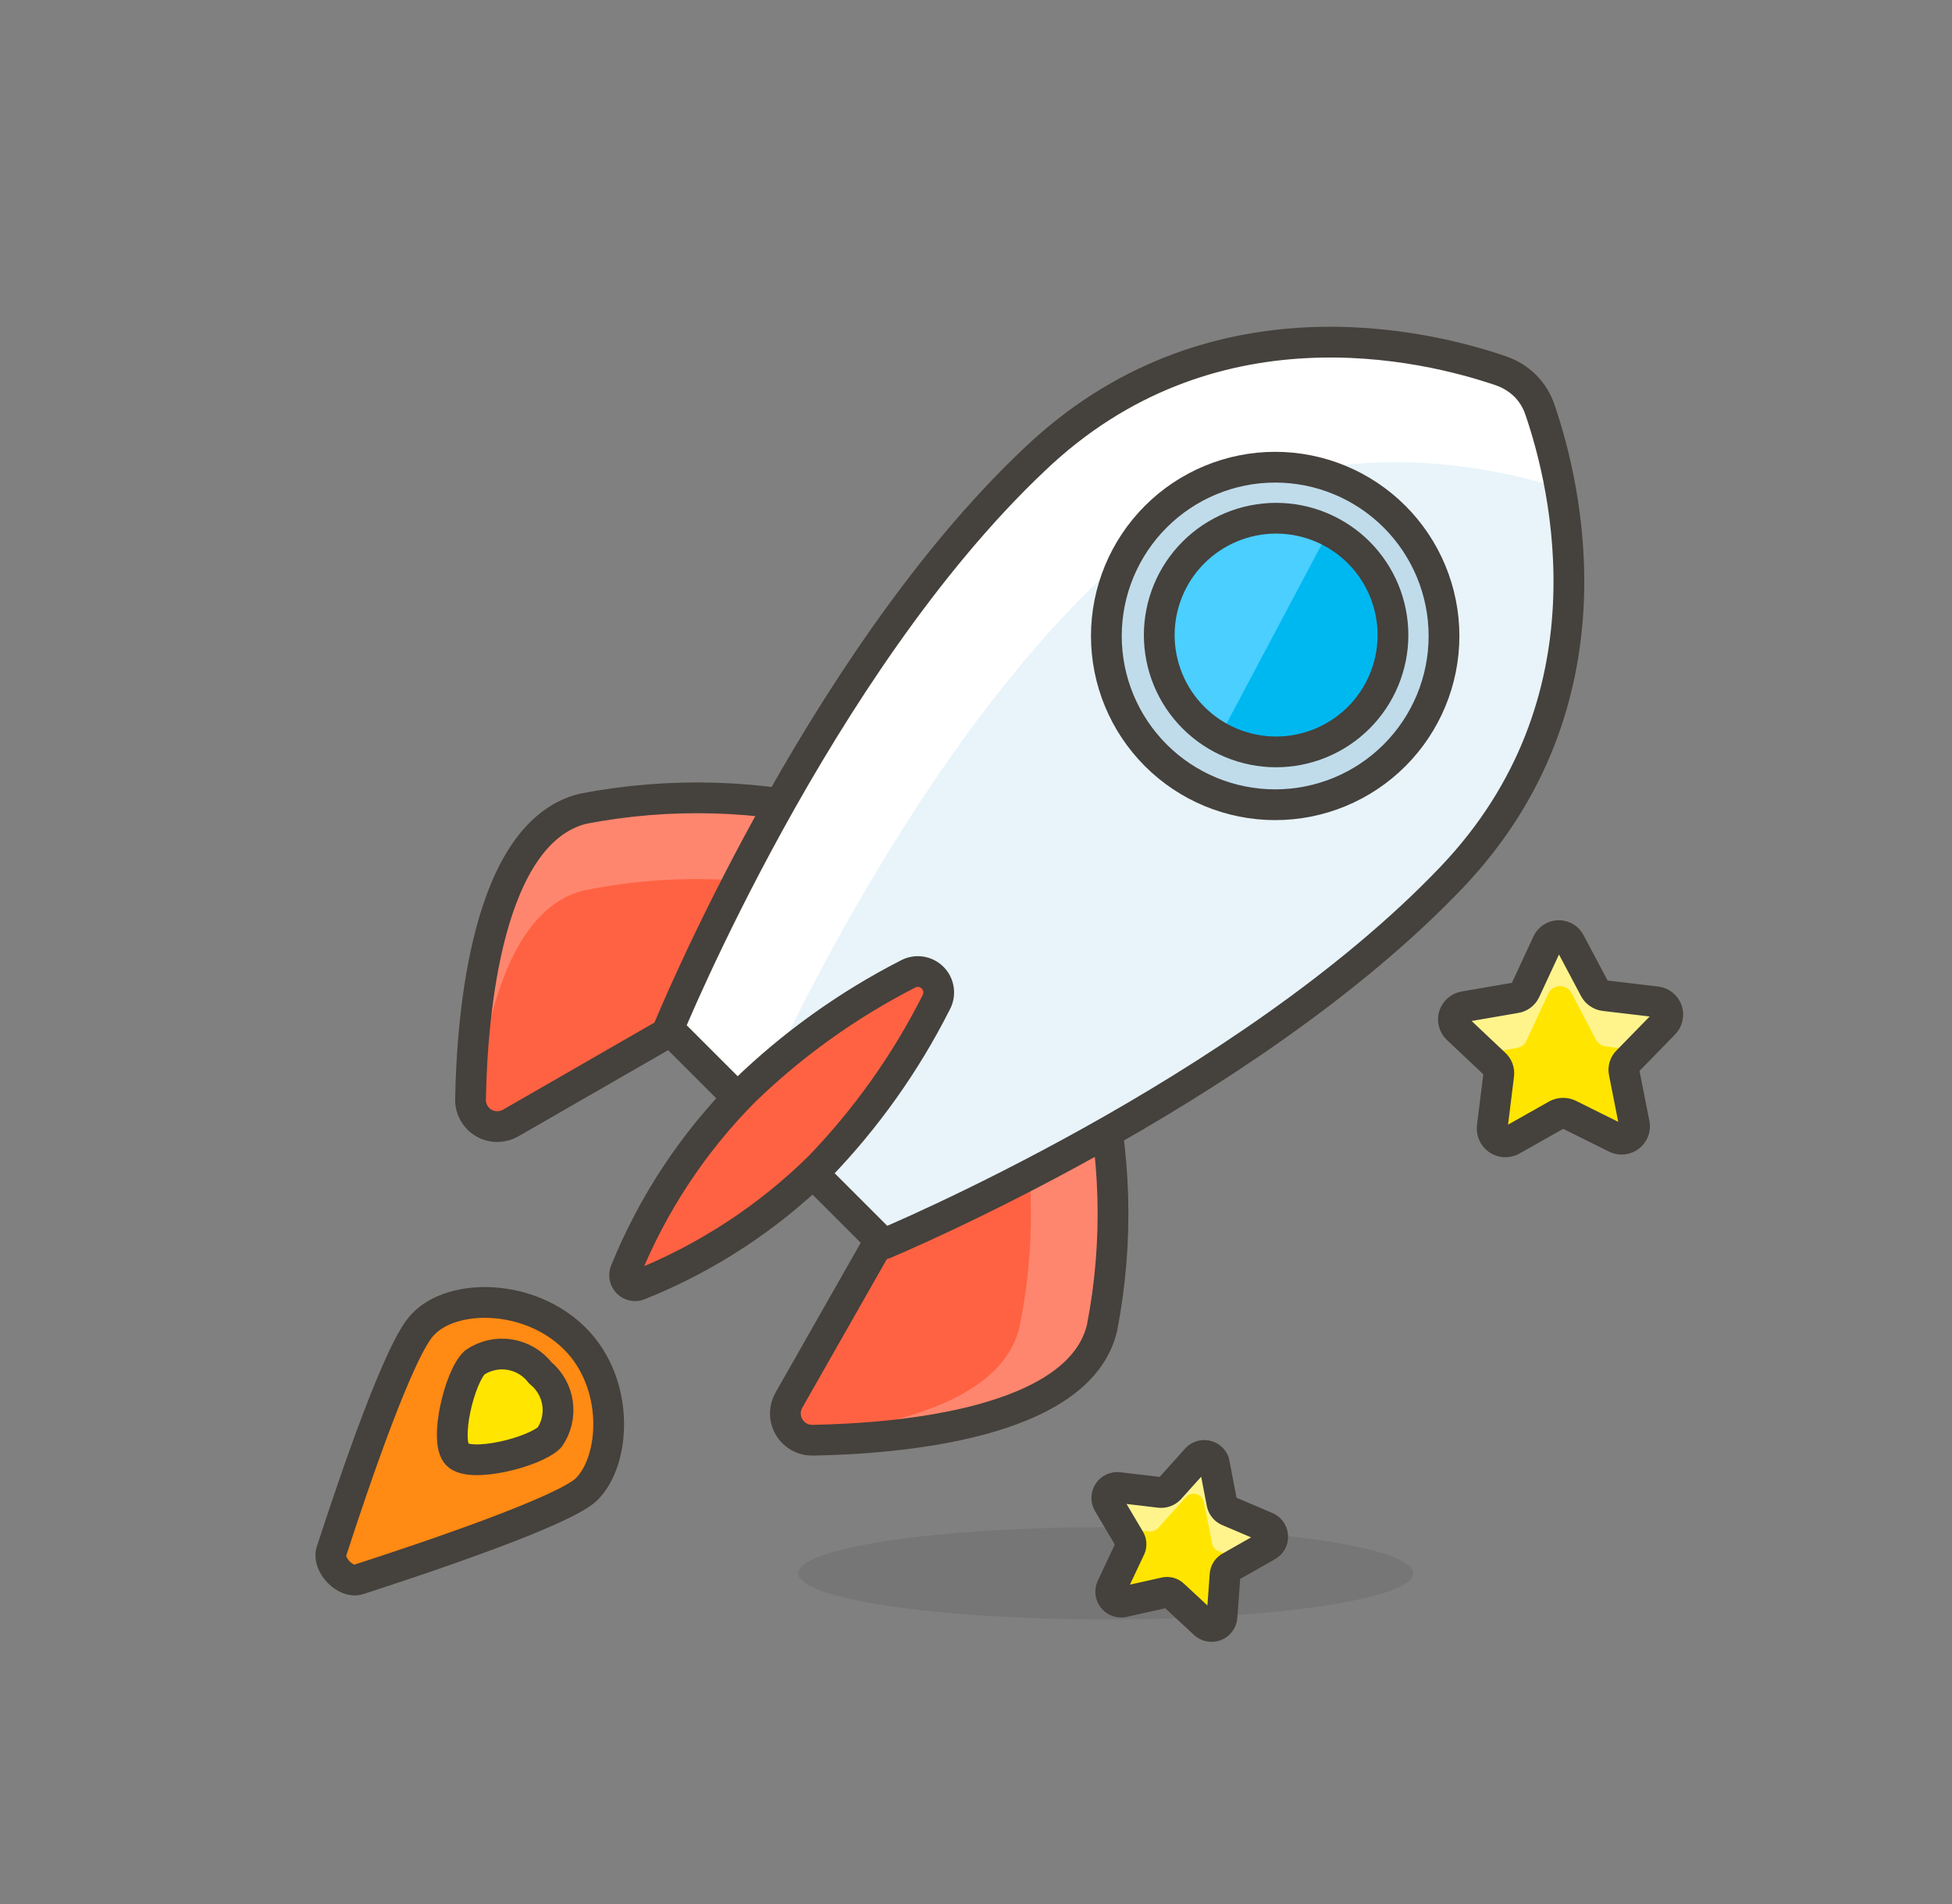 <svg width="41" height="40" viewBox="0 0 41 40" fill="none" xmlns="http://www.w3.org/2000/svg">
<rect x="0" y="0" width="41" height="40" fill="#808080" stroke="none"/>
<path d="M14.074 21.666L17.736 17.145C15.94 16.692 14.065 16.639 12.246 16.99C10.231 17.488 9.915 21.292 9.883 23.093C9.88 23.194 9.905 23.292 9.953 23.38C10.002 23.467 10.073 23.54 10.159 23.59C10.246 23.641 10.344 23.668 10.444 23.668C10.544 23.668 10.642 23.641 10.729 23.591L14.074 21.666Z" fill="#FF6242"/>
<path d="M12.259 18.708C13.667 18.419 15.116 18.391 16.535 18.624L17.736 17.152C15.94 16.698 14.065 16.645 12.246 16.997C10.231 17.488 9.915 21.292 9.883 23.094C9.881 23.204 9.912 23.312 9.973 23.404C10.167 21.505 10.677 19.102 12.259 18.708Z" fill="#FF866E"/>
<path d="M14.074 21.666L17.736 17.145C15.94 16.692 14.065 16.639 12.246 16.99C10.231 17.488 9.915 21.292 9.883 23.093C9.88 23.194 9.905 23.292 9.953 23.38C10.002 23.467 10.073 23.54 10.159 23.59C10.246 23.641 10.344 23.668 10.444 23.668C10.544 23.668 10.642 23.641 10.729 23.591L14.074 21.666Z" stroke="#45413C" stroke-width="0.646" stroke-linecap="round" stroke-linejoin="round"/>
<path d="M18.472 26.071L22.993 22.409C23.447 24.203 23.5 26.075 23.148 27.892C22.677 29.907 18.898 30.224 17.071 30.256C16.971 30.258 16.872 30.234 16.784 30.185C16.697 30.136 16.624 30.065 16.574 29.979C16.523 29.893 16.496 29.794 16.496 29.694C16.496 29.594 16.523 29.496 16.573 29.41L18.472 26.071Z" fill="#FF6242"/>
<path d="M21.411 27.886C21.704 26.476 21.732 25.024 21.495 23.604L22.967 22.409C23.421 24.203 23.474 26.075 23.122 27.892C22.651 29.907 18.872 30.224 17.045 30.256C16.935 30.257 16.827 30.225 16.735 30.165C18.634 29.997 21.036 29.461 21.411 27.886Z" fill="#FF866E"/>
<path d="M18.472 26.071L22.993 22.409C23.447 24.203 23.5 26.075 23.148 27.892C22.677 29.907 18.898 30.224 17.071 30.256C16.971 30.258 16.872 30.234 16.784 30.185C16.697 30.136 16.624 30.065 16.574 29.979C16.523 29.893 16.496 29.794 16.496 29.694C16.496 29.594 16.523 29.496 16.573 29.41L18.472 26.071Z" stroke="#45413C" stroke-width="0.646" stroke-linecap="round" stroke-linejoin="round"/>
<path d="M30.497 18.424C33.998 14.743 32.894 10.203 32.345 8.607C32.282 8.418 32.175 8.245 32.035 8.104C31.893 7.965 31.724 7.86 31.537 7.794C29.942 7.245 25.395 6.14 21.714 9.667C17.168 13.968 14.042 21.614 14.042 21.614L18.562 26.135C18.562 26.135 26.17 22.971 30.497 18.424Z" fill="#E8F4FA"/>
<path d="M23.116 12.166C26.687 8.762 31.066 9.712 32.803 10.267C32.705 9.704 32.562 9.149 32.377 8.607C32.311 8.415 32.2 8.242 32.054 8.1C31.909 7.959 31.731 7.854 31.537 7.794C29.942 7.245 25.395 6.14 21.714 9.667C17.168 13.968 14.042 21.614 14.042 21.614L15.779 23.352C16.703 21.292 19.447 15.653 23.116 12.166Z" fill="white"/>
<path d="M30.497 18.424C33.998 14.743 32.894 10.203 32.345 8.607C32.282 8.418 32.175 8.245 32.035 8.104C31.893 7.965 31.724 7.86 31.537 7.794C29.942 7.245 25.395 6.14 21.714 9.667C17.168 13.968 14.042 21.614 14.042 21.614L18.562 26.135C18.562 26.135 26.17 22.971 30.497 18.424Z" stroke="#45413C" stroke-width="0.646" stroke-linecap="round" stroke-linejoin="round"/>
<path opacity="0.15" d="M16.767 33.053C16.767 33.309 17.448 33.556 18.659 33.737C19.87 33.919 21.513 34.021 23.225 34.021C24.938 34.021 26.581 33.919 27.792 33.737C29.003 33.556 29.684 33.309 29.684 33.053C29.684 32.796 29.003 32.549 27.792 32.367C26.581 32.186 24.938 32.084 23.225 32.084C21.513 32.084 19.87 32.186 18.659 32.367C17.448 32.549 16.767 32.796 16.767 33.053Z" fill="#45413C"/>
<path d="M19.66 21.066C19.707 20.983 19.726 20.886 19.713 20.791C19.701 20.697 19.657 20.609 19.59 20.541C19.523 20.473 19.436 20.429 19.341 20.415C19.246 20.401 19.15 20.419 19.066 20.465C17.808 21.109 16.652 21.936 15.637 22.919C14.561 24.002 13.711 25.289 13.137 26.704C13.12 26.744 13.115 26.788 13.123 26.831C13.131 26.874 13.152 26.913 13.182 26.945C13.213 26.976 13.252 26.997 13.294 27.006C13.337 27.015 13.381 27.011 13.422 26.994C14.835 26.429 16.121 25.588 17.206 24.521C18.193 23.499 19.02 22.334 19.66 21.066Z" fill="#FF6242" stroke="#45413C" stroke-width="0.646" stroke-linecap="round" stroke-linejoin="round"/>
<path d="M23.238 13.361C23.238 14.301 23.612 15.203 24.277 15.868C24.942 16.533 25.844 16.906 26.784 16.906C27.724 16.906 28.626 16.533 29.291 15.868C29.956 15.203 30.33 14.301 30.33 13.361C30.33 12.421 29.956 11.519 29.291 10.854C28.626 10.189 27.724 9.815 26.784 9.815C25.844 9.815 24.942 10.189 24.277 10.854C23.612 11.519 23.238 12.421 23.238 13.361Z" fill="#C0DCEB" stroke="#45413C" stroke-width="0.646" stroke-linecap="round" stroke-linejoin="round"/>
<path d="M24.349 13.342C24.349 13.664 24.413 13.983 24.536 14.281C24.659 14.579 24.84 14.849 25.068 15.077C25.296 15.305 25.566 15.486 25.864 15.609C26.162 15.732 26.481 15.796 26.803 15.796C27.126 15.796 27.445 15.732 27.742 15.609C28.04 15.486 28.311 15.305 28.539 15.077C28.767 14.849 28.947 14.579 29.071 14.281C29.194 13.983 29.258 13.664 29.258 13.342C29.258 13.019 29.194 12.7 29.071 12.402C28.947 12.105 28.767 11.834 28.539 11.606C28.311 11.378 28.04 11.198 27.742 11.074C27.445 10.951 27.126 10.887 26.803 10.887C26.481 10.887 26.162 10.951 25.864 11.074C25.566 11.198 25.296 11.378 25.068 11.606C24.84 11.834 24.659 12.105 24.536 12.402C24.413 12.7 24.349 13.019 24.349 13.342Z" fill="#00B8F0"/>
<path d="M25.066 11.604C24.838 11.832 24.656 12.103 24.533 12.401C24.409 12.699 24.345 13.019 24.345 13.341C24.345 13.664 24.409 13.984 24.533 14.282C24.656 14.58 24.838 14.851 25.066 15.079C25.231 15.236 25.415 15.37 25.615 15.479L27.908 11.159C27.448 10.921 26.925 10.837 26.414 10.917C25.903 10.997 25.431 11.238 25.066 11.604Z" fill="#4ACFFF"/>
<path d="M24.349 13.342C24.349 13.664 24.413 13.983 24.536 14.281C24.659 14.579 24.84 14.849 25.068 15.077C25.296 15.305 25.566 15.486 25.864 15.609C26.162 15.732 26.481 15.796 26.803 15.796C27.126 15.796 27.445 15.732 27.742 15.609C28.04 15.486 28.311 15.305 28.539 15.077C28.767 14.849 28.947 14.579 29.071 14.281C29.194 13.983 29.258 13.664 29.258 13.342C29.258 13.019 29.194 12.7 29.071 12.402C28.947 12.105 28.767 11.834 28.539 11.606C28.311 11.378 28.04 11.198 27.742 11.074C27.445 10.951 27.126 10.887 26.803 10.887C26.481 10.887 26.162 10.951 25.864 11.074C25.566 11.198 25.296 11.378 25.068 11.606C24.84 11.834 24.659 12.105 24.536 12.402C24.413 12.7 24.349 13.019 24.349 13.342Z" stroke="#45413C" stroke-width="0.646" stroke-linecap="round" stroke-linejoin="round"/>
<path d="M12.324 31.283C11.872 31.735 8.991 32.71 7.532 33.181C7.26 33.272 6.886 32.878 6.957 32.607C7.428 31.154 8.404 28.273 8.894 27.814C9.508 27.169 11.11 27.169 12.065 28.112C13.021 29.055 12.937 30.669 12.324 31.283Z" fill="#FF8A14" stroke="#45413C" stroke-width="0.646" stroke-linecap="round" stroke-linejoin="round"/>
<path d="M11.542 30.198C11.219 30.514 9.883 30.843 9.605 30.559C9.327 30.275 9.65 28.919 9.973 28.622C10.187 28.476 10.449 28.417 10.704 28.458C10.96 28.499 11.191 28.636 11.348 28.841C11.546 29.001 11.675 29.23 11.711 29.482C11.747 29.733 11.687 29.989 11.542 30.198Z" fill="#FFE500" stroke="#45413C" stroke-width="0.646" stroke-linecap="round" stroke-linejoin="round"/>
<path d="M32.977 19.8L33.494 20.775C33.515 20.814 33.544 20.847 33.58 20.871C33.616 20.896 33.657 20.912 33.701 20.917L34.792 21.046C34.843 21.052 34.89 21.072 34.929 21.104C34.969 21.136 34.998 21.178 35.015 21.225C35.032 21.273 35.035 21.325 35.024 21.374C35.014 21.423 34.989 21.468 34.954 21.505L34.185 22.293C34.154 22.323 34.13 22.361 34.118 22.403C34.106 22.445 34.104 22.489 34.114 22.532L34.327 23.61C34.337 23.659 34.332 23.71 34.315 23.757C34.297 23.804 34.267 23.845 34.228 23.875C34.188 23.906 34.141 23.925 34.092 23.931C34.042 23.937 33.992 23.928 33.946 23.907L32.958 23.416C32.919 23.397 32.876 23.387 32.832 23.387C32.788 23.387 32.745 23.397 32.706 23.416L31.744 23.959C31.699 23.981 31.65 23.991 31.6 23.988C31.55 23.984 31.502 23.967 31.461 23.939C31.421 23.91 31.388 23.872 31.367 23.826C31.346 23.781 31.338 23.731 31.343 23.681L31.479 22.583C31.485 22.541 31.481 22.497 31.466 22.457C31.451 22.416 31.427 22.38 31.395 22.351L30.614 21.614C30.577 21.58 30.551 21.537 30.537 21.488C30.524 21.44 30.524 21.389 30.538 21.34C30.552 21.292 30.58 21.249 30.617 21.215C30.654 21.181 30.7 21.159 30.749 21.149L31.834 20.962C31.877 20.956 31.918 20.939 31.953 20.913C31.988 20.887 32.016 20.853 32.035 20.814L32.5 19.813C32.52 19.767 32.553 19.728 32.594 19.7C32.636 19.672 32.684 19.657 32.734 19.655C32.785 19.654 32.834 19.667 32.877 19.692C32.92 19.718 32.955 19.755 32.977 19.8Z" fill="#FFE500"/>
<path d="M31.176 22.138L31.86 22.015C31.903 22.009 31.944 21.992 31.979 21.966C32.014 21.94 32.042 21.906 32.06 21.866L32.525 20.865C32.548 20.82 32.583 20.783 32.625 20.756C32.668 20.73 32.717 20.716 32.768 20.716C32.818 20.716 32.867 20.73 32.91 20.756C32.953 20.783 32.987 20.82 33.01 20.865L33.52 21.84C33.541 21.879 33.57 21.912 33.606 21.937C33.642 21.962 33.683 21.977 33.727 21.983L34.418 22.067L34.954 21.518C34.989 21.481 35.014 21.436 35.024 21.387C35.035 21.337 35.032 21.286 35.015 21.238C34.998 21.191 34.969 21.148 34.929 21.117C34.89 21.085 34.843 21.065 34.792 21.059L33.701 20.93C33.657 20.925 33.616 20.909 33.58 20.884C33.544 20.859 33.515 20.826 33.494 20.788L32.977 19.813C32.956 19.767 32.922 19.729 32.88 19.703C32.837 19.676 32.788 19.662 32.739 19.662C32.689 19.662 32.64 19.676 32.597 19.703C32.555 19.729 32.521 19.767 32.5 19.813L32.035 20.814C32.016 20.853 31.988 20.887 31.953 20.913C31.918 20.939 31.877 20.956 31.834 20.962L30.749 21.149C30.7 21.159 30.654 21.181 30.617 21.215C30.58 21.249 30.552 21.292 30.538 21.34C30.524 21.388 30.524 21.44 30.537 21.488C30.551 21.536 30.577 21.58 30.614 21.614L31.176 22.138Z" fill="#FFF48C"/>
<path d="M32.977 19.8L33.494 20.775C33.515 20.814 33.544 20.847 33.58 20.871C33.616 20.896 33.657 20.912 33.701 20.917L34.792 21.046C34.843 21.052 34.89 21.072 34.929 21.104C34.969 21.136 34.998 21.178 35.015 21.225C35.032 21.273 35.035 21.325 35.024 21.374C35.014 21.423 34.989 21.468 34.954 21.505L34.185 22.293C34.154 22.323 34.13 22.361 34.118 22.403C34.106 22.445 34.104 22.489 34.114 22.532L34.327 23.61C34.337 23.659 34.332 23.71 34.315 23.757C34.297 23.804 34.267 23.845 34.228 23.875C34.188 23.906 34.141 23.925 34.092 23.931C34.042 23.937 33.992 23.928 33.946 23.907L32.958 23.416C32.919 23.397 32.876 23.387 32.832 23.387C32.788 23.387 32.745 23.397 32.706 23.416L31.744 23.959C31.699 23.981 31.65 23.991 31.6 23.988C31.55 23.984 31.502 23.967 31.461 23.939C31.421 23.91 31.388 23.872 31.367 23.826C31.346 23.781 31.338 23.731 31.343 23.681L31.479 22.583C31.485 22.541 31.481 22.497 31.466 22.457C31.451 22.416 31.427 22.38 31.395 22.351L30.614 21.614C30.577 21.58 30.551 21.537 30.537 21.488C30.524 21.44 30.524 21.389 30.538 21.34C30.552 21.292 30.58 21.249 30.617 21.215C30.654 21.181 30.7 21.159 30.749 21.149L31.834 20.962C31.877 20.956 31.918 20.939 31.953 20.913C31.988 20.887 32.016 20.853 32.035 20.814L32.5 19.813C32.52 19.767 32.553 19.728 32.594 19.7C32.636 19.672 32.684 19.657 32.734 19.655C32.785 19.654 32.834 19.667 32.877 19.692C32.92 19.718 32.955 19.755 32.977 19.8Z" stroke="#45413C" stroke-width="0.646" stroke-linecap="round" stroke-linejoin="round"/>
<path d="M25.499 30.714L25.667 31.586C25.675 31.62 25.691 31.652 25.713 31.679C25.735 31.706 25.764 31.727 25.796 31.741L26.616 32.09C26.651 32.109 26.68 32.137 26.701 32.171C26.721 32.205 26.732 32.244 26.732 32.284C26.732 32.324 26.721 32.363 26.701 32.397C26.68 32.431 26.651 32.459 26.616 32.477L25.841 32.917C25.81 32.933 25.784 32.957 25.764 32.986C25.745 33.016 25.734 33.05 25.731 33.085L25.667 33.969C25.663 34.01 25.648 34.05 25.623 34.082C25.599 34.115 25.565 34.141 25.527 34.155C25.489 34.17 25.447 34.174 25.407 34.166C25.366 34.158 25.329 34.139 25.299 34.111L24.653 33.511C24.628 33.485 24.597 33.467 24.563 33.458C24.529 33.449 24.493 33.449 24.459 33.459L23.593 33.653C23.554 33.661 23.513 33.658 23.475 33.645C23.437 33.631 23.404 33.607 23.378 33.576C23.353 33.545 23.337 33.507 23.331 33.467C23.326 33.427 23.332 33.386 23.348 33.349L23.729 32.542C23.747 32.512 23.756 32.477 23.756 32.442C23.756 32.407 23.747 32.372 23.729 32.342L23.277 31.58C23.256 31.545 23.246 31.505 23.247 31.464C23.248 31.423 23.26 31.384 23.282 31.349C23.304 31.315 23.335 31.288 23.372 31.27C23.409 31.253 23.45 31.246 23.49 31.25L24.369 31.354C24.404 31.357 24.44 31.352 24.473 31.34C24.507 31.327 24.537 31.308 24.562 31.283L25.143 30.637C25.169 30.612 25.201 30.594 25.236 30.584C25.27 30.575 25.307 30.574 25.342 30.581C25.377 30.589 25.409 30.605 25.437 30.628C25.464 30.652 25.485 30.681 25.499 30.714Z" fill="#FFE500"/>
<path d="M23.574 32.109L24.13 32.174C24.165 32.178 24.201 32.174 24.235 32.161C24.269 32.149 24.299 32.129 24.323 32.103L24.905 31.457C24.931 31.426 24.966 31.403 25.005 31.391C25.044 31.378 25.085 31.377 25.125 31.387C25.165 31.397 25.201 31.418 25.229 31.448C25.257 31.477 25.277 31.514 25.286 31.554L25.46 32.425C25.465 32.46 25.479 32.492 25.501 32.519C25.522 32.546 25.551 32.568 25.583 32.581L26.099 32.8L26.642 32.496C26.677 32.478 26.706 32.45 26.727 32.416C26.747 32.382 26.758 32.343 26.758 32.303C26.758 32.263 26.747 32.224 26.727 32.19C26.706 32.156 26.677 32.128 26.642 32.109L25.822 31.76C25.79 31.746 25.761 31.725 25.739 31.698C25.716 31.671 25.701 31.639 25.692 31.605L25.518 30.733C25.51 30.694 25.491 30.658 25.463 30.629C25.436 30.6 25.401 30.579 25.362 30.569C25.323 30.558 25.283 30.558 25.244 30.569C25.206 30.58 25.171 30.601 25.143 30.63L24.562 31.276C24.537 31.301 24.507 31.32 24.473 31.333C24.44 31.345 24.404 31.35 24.369 31.347L23.49 31.244C23.45 31.239 23.409 31.246 23.372 31.264C23.335 31.281 23.304 31.308 23.282 31.343C23.26 31.377 23.248 31.416 23.247 31.457C23.246 31.498 23.256 31.538 23.277 31.573L23.574 32.109Z" fill="#FFF48C"/>
<path d="M25.499 30.714L25.667 31.586C25.675 31.62 25.691 31.652 25.713 31.679C25.735 31.706 25.764 31.727 25.796 31.741L26.616 32.09C26.651 32.109 26.68 32.137 26.701 32.171C26.721 32.205 26.732 32.244 26.732 32.284C26.732 32.324 26.721 32.363 26.701 32.397C26.68 32.431 26.651 32.459 26.616 32.477L25.841 32.917C25.81 32.933 25.784 32.957 25.764 32.986C25.745 33.016 25.734 33.05 25.731 33.085L25.667 33.969C25.663 34.01 25.648 34.05 25.623 34.082C25.599 34.115 25.565 34.141 25.527 34.155C25.489 34.17 25.447 34.174 25.407 34.166C25.366 34.158 25.329 34.139 25.299 34.111L24.653 33.511C24.628 33.485 24.597 33.467 24.563 33.458C24.529 33.449 24.493 33.449 24.459 33.459L23.593 33.653C23.554 33.661 23.513 33.658 23.475 33.645C23.437 33.631 23.404 33.607 23.378 33.576C23.353 33.545 23.337 33.507 23.331 33.467C23.326 33.427 23.332 33.386 23.348 33.349L23.729 32.542C23.747 32.512 23.756 32.477 23.756 32.442C23.756 32.407 23.747 32.372 23.729 32.342L23.277 31.58C23.256 31.545 23.246 31.505 23.247 31.464C23.248 31.423 23.26 31.384 23.282 31.349C23.304 31.315 23.335 31.288 23.372 31.27C23.409 31.253 23.45 31.246 23.49 31.25L24.369 31.354C24.404 31.357 24.44 31.352 24.473 31.34C24.507 31.327 24.537 31.308 24.562 31.283L25.143 30.637C25.169 30.612 25.201 30.594 25.236 30.584C25.27 30.575 25.307 30.574 25.342 30.581C25.377 30.589 25.409 30.605 25.437 30.628C25.464 30.652 25.485 30.681 25.499 30.714Z" stroke="#45413C" stroke-width="0.646" stroke-linecap="round" stroke-linejoin="round"/>
</svg>
